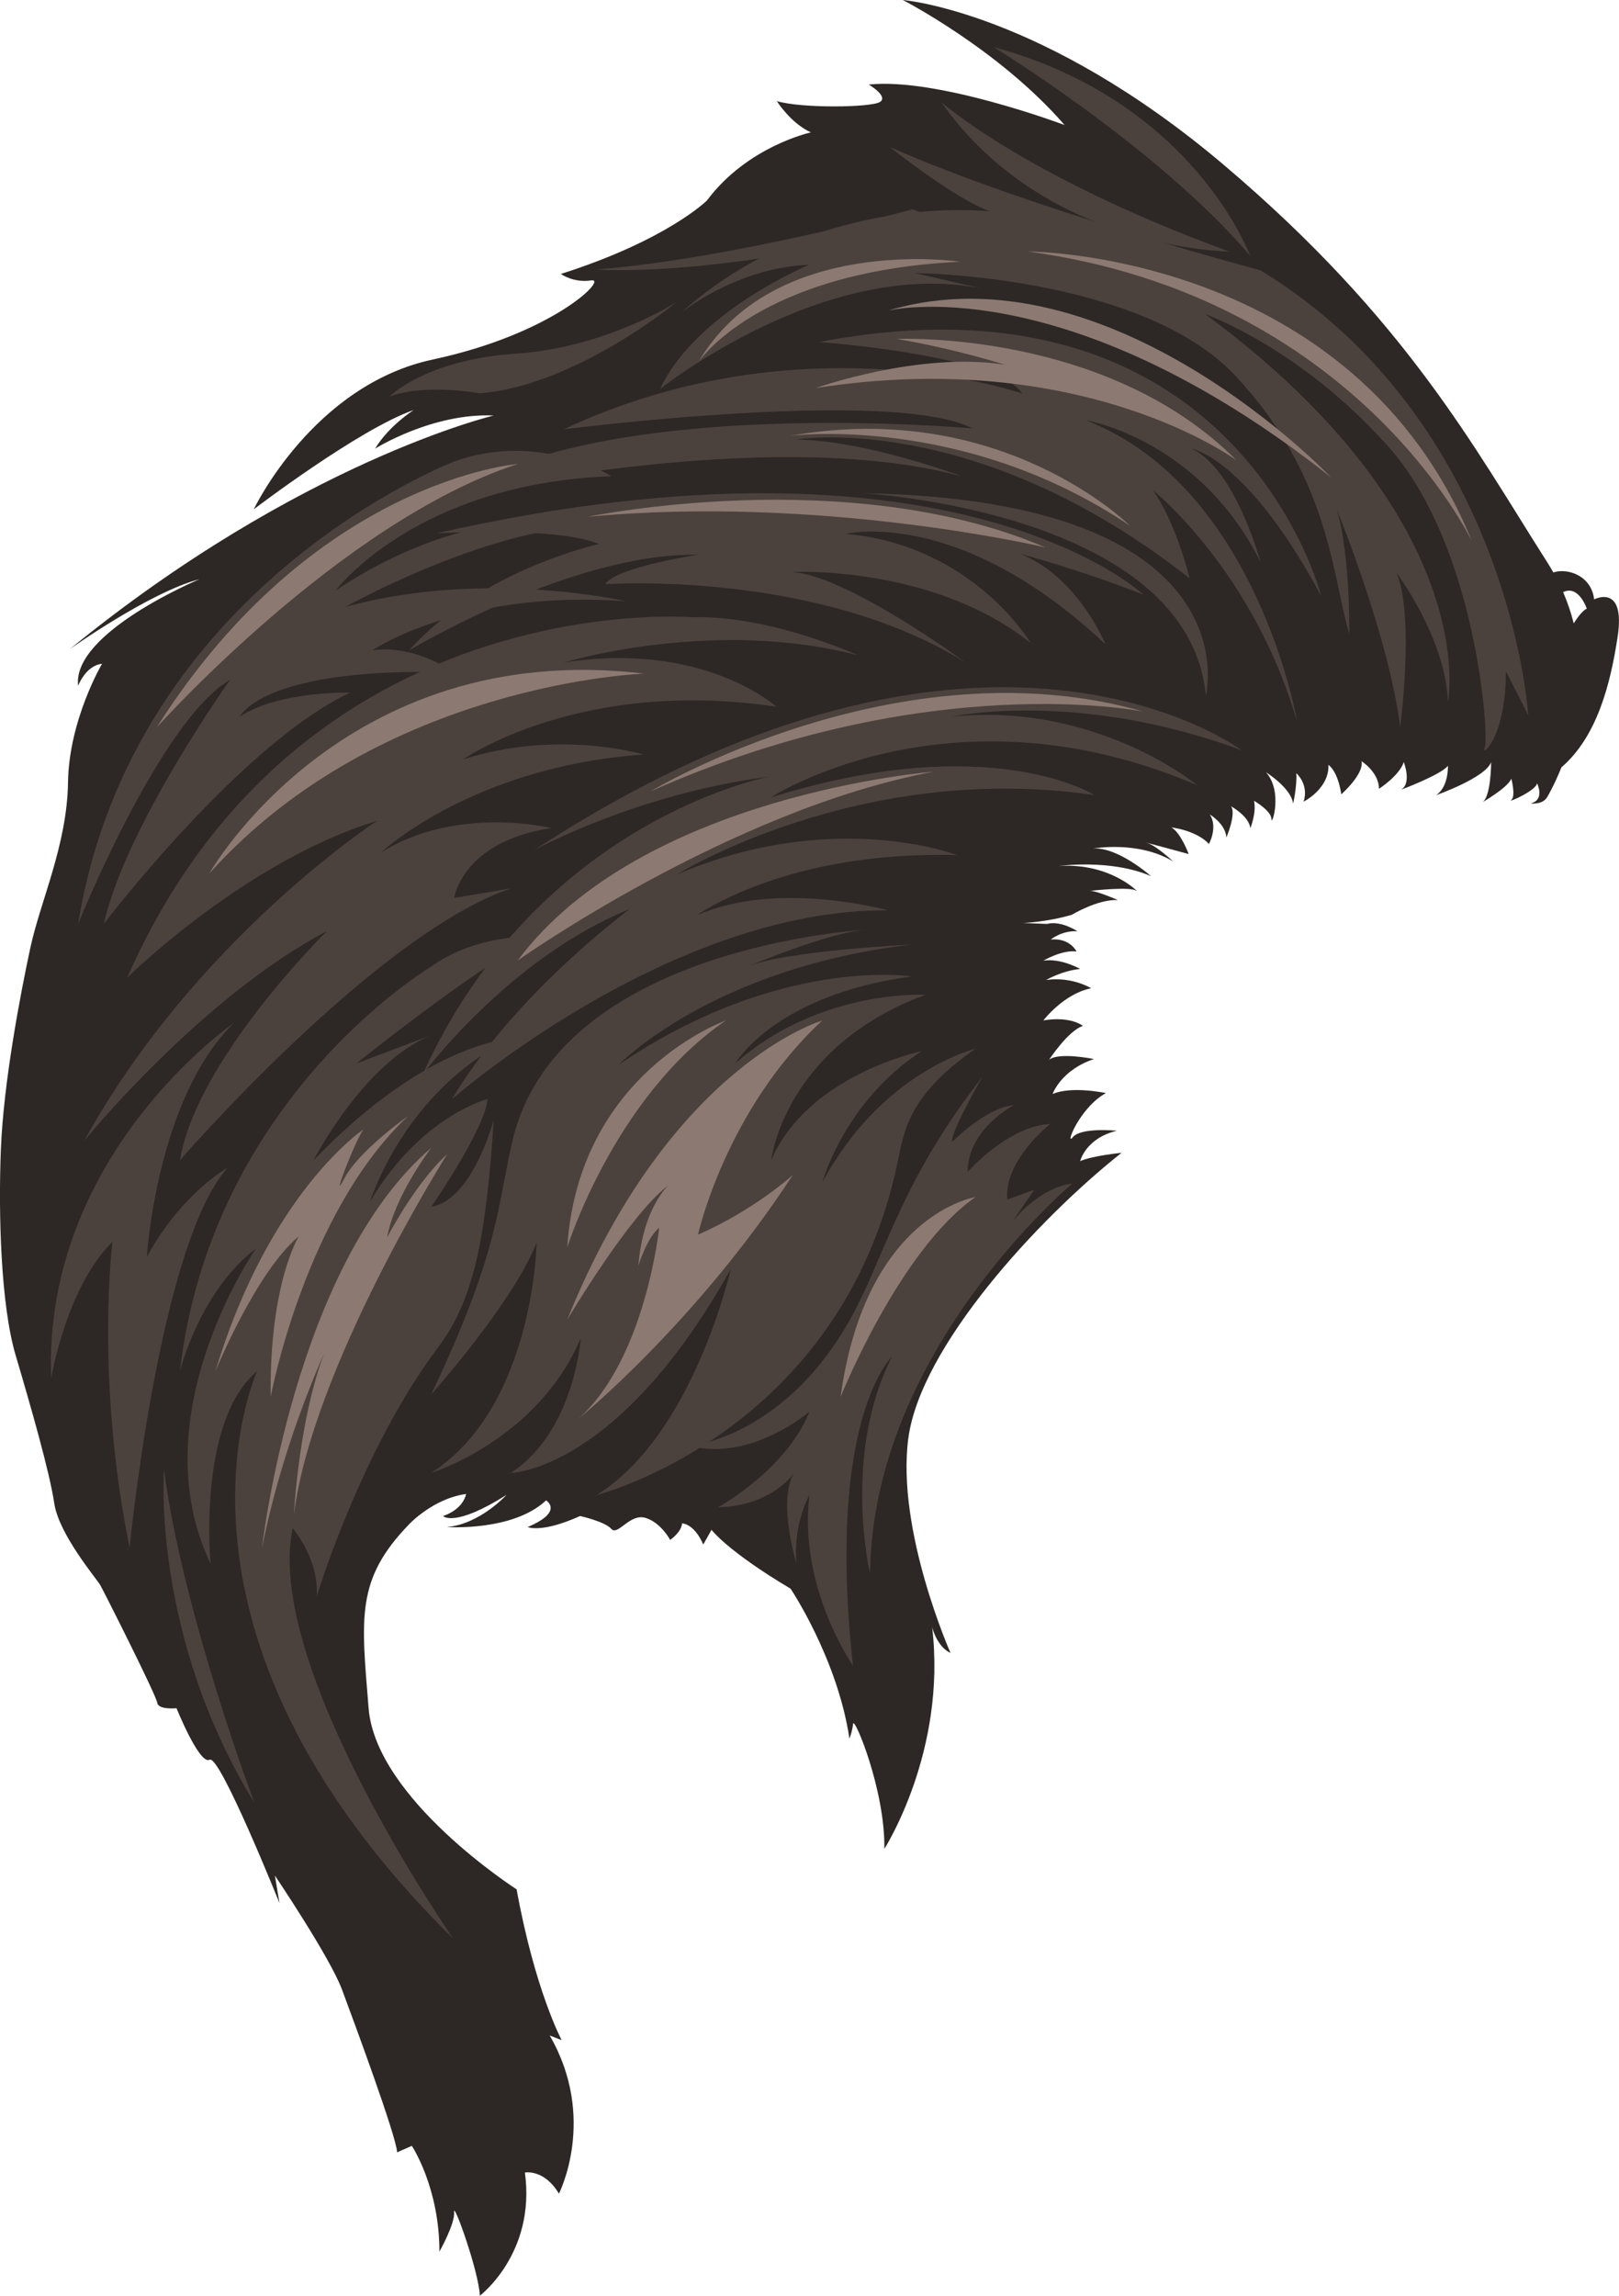 <?xml version="1.0" encoding="UTF-8"?><svg xmlns="http://www.w3.org/2000/svg" viewBox="0 0 495.85 703.05"><defs><style>.cls-1{fill:#2d2825;}.cls-2{fill:#8c7a72;}.cls-3{fill:#4c423d;}</style></defs><g id="line_art"><path class="cls-1" d="M488.23,183.58c-.75-7.18-8.01-9.75-12.49-8.28-.59-1.04-1.21-2.08-1.87-3.12-22.52-35.34-43.08-74.19-98.83-121.49C319.3,3.38,276.5,0,276.5,0c0,0,29.56,15.2,49.55,38.29,0,0-38.86-14.64-59.97-12.39,0,0,6.19,3.66,3.38,5.35-2.82,1.69-23.93,1.97-31.53-.28,0,0,4.22,6.76,10.42,9.57,0,0-19.43,4.22-31.82,20.84,0,0-12.11,12.11-44.77,22.52,0,0,3.94,2.82,9.29,1.97,5.35-.84-11.54,16.33-48.43,24.21-36.88,7.88-54.9,45.89-54.9,45.89,0,0,32.1-24.5,48.99-30.41,0,0-7.6,4.79-11.83,11.83,0,0,17.46-10.98,36.32-10.14,0,0-59.41,14.08-129.8,71.52,0,0,24.5-17.46,39.7-21.4,0,0-39.14,16.33-37.17,32.66,0,0,2.25-6.19,7.32-6.76,0,0-10.14,17.18-10.42,36.32s-8.45,36.32-11.54,50.68c-3.1,14.36-8.17,41.11-9.01,61.38-.84,20.27,0,48.15,4.5,63.35s10.42,35.76,11.83,45.33c1.41,9.57,12.95,23.09,14.08,25.06,1.13,1.97,17.18,33.79,17.46,36.04.28,2.25,5.91,1.69,5.91,1.69,0,0,7.04,17.46,10.14,15.77,3.1-1.69,21.4,43.92,21.4,43.92l-1.41-8.45s16.89,25.06,20.55,34.91c3.66,9.85,16.61,44.77,16.89,49.84l4.5-1.97s8.45,12.67,8.45,32.38c0,0,4.79-8.45,4.5-12.11s7.6,18.3,7.88,25.62c0,0,17.18-12.95,13.8-37.73,0,0,5.91-1.13,10.42,6.48,0,0,11.83-23.09-2.82-48.43l3.66,1.41s-8.17-15.2-13.8-46.18c0,0-43.08-27.59-45.33-55.47-2.25-27.87-3.94-39.42,12.39-56.31,0,0,7.32-7.88,17.46-9.29,0,0-.56,4.5-7.04,6.76,0,0,3.38,3.66,19.43-6.48,0,0-8.17,9.01-18.3,9.85,0,0,20.27,1.41,30.41-8.17,0,0,5.63,3.38-5.63,8.17,0,0,4.22,1.97,16.05-3.38,0,0,7.6,1.69,9.57,3.94,1.97,2.25,5.63-4.79,10.42-3.38,4.79,1.41,7.6,6.76,7.6,6.76,0,0,3.38-2.25,3.66-5.07,0,0,3.66,0,6.48,6.48l2.53-4.5s4.79,6.48,24.21,18.02c0,0,14.36,21.4,18.02,45.89,0,0,.84-1.97,1.13-4.5.28-2.53,9.85,20.27,9.57,38.29,0,0,19.15-29.85,14.64-67.86,0,0,1.41,5.91,5.63,7.88,0,0-16.61-37.45-12.95-65.6,3.66-28.16,39.7-67.29,65.32-87.57,0,0-8.73.84-12.67,2.53,0,0,1.69-7.04,11.26-9.29,0,0-10.98-1.13-13.51,1.97-2.53,3.1,1.97-9.01,10.14-13.51,0,0-10.42-2.25-16.33.28,0,0,2.53-7.32,12.67-10.7,0,0-10.98-2.25-13.8.28,0,0,5.91-9.01,10.42-10.42,0,0-3.66-3.1-12.11-1.69,0,0,6.19-8.17,14.64-9.85,0,0-5.91-3.66-13.8-2.53,0,0,4.79-2.82,10.42-3.38,0,0-5.91-3.38-11.26-2.53,0,0,5.63-3.38,10.14-2.82,0,0-1.97-4.22-7.88-3.66,0,0,3.38-2.82,8.17-2.53,0,0-5.07-3.38-9.29-2.25l-7.32-.28s7.32-.28,14.92-2.53c0,0,7.88-4.79,14.08-4.5,0,0-6.48-2.82-8.45-2.82,0,0,12.39-1.41,14.08,0,1.69,1.41-7.32-8.73-23.65-7.6,0,0,15.77-2.25,28.16,3.1,0,0-10.14-9.01-17.74-8.45,0,0,13.8-2.53,24.5,3.94,0,0-5.07-4.79-7.88-5.63s12.67,3.38,12.67,3.38c0,0-2.53-6.76-5.35-8.17,0,0,7.6.84,11.54,5.07,0,0,2.82-5.07.28-9.01,0,0,4.79,2.82,5.07,7.04,0,0,3.1-7.32,1.41-9.57,0,0,5.63,3.1,5.91,6.76,0,0,1.97-4.79,1.13-8.45,0,0,5.35,3.1,5.35,5.63s3.66-8.45-1.69-14.36c0,0,7.76,4.84,8.32,9.63,0,0,1.25-5.41.97-9.35,0,0,3.94,3.38,2.25,8.73,0,0,7.88-3.94,7.6-11.26,0,0,2.82,1.69,3.94,9.01,0,0,7.04-6.19,6.19-10.14,0,0,5.35,3.38,5.35,8.45,0,0,6.19-3.94,7.6-8.17,0,0,2.53,6.48-.84,8.45,0,0,12.11-4.5,14.36-7.32,0,0,.28,6.48-3.66,9.01,0,0,15.2-5.35,16.89-10.14,0,0,0,10.98-2.82,12.39,0,0,7.88-4.5,9.01-7.32,0,0,1.41,5.35,0,6.48-1.41,1.13,7.6-2.82,7.88-5.07,0,0,2.53,5.07-1.97,6.19,0,0,3.74.45,5.07-1.97,0,0,2.08-3.39,4.35-9.09,10.87-9.37,14.98-25.29,17.21-39.9,2.53-16.61-7.19-11.54-7.19-11.54ZM481.98,190.89c-.79-3.15-1.85-6.34-3.24-9.56,4.78-2.33,7.24,5.06,7.24,5.06-1.21.55-2.67,2.42-4,4.5Z"/></g><g id="mid_tone"><path class="cls-3" d="M409.4,155.98s16.05,39.14,19.43,66.73c0,0,4.5-34.07-1.13-47.3,0,0,14.92,19.71,15.77,39.42,0,0,10.98-55.56-74.33-118.63,0,0,29.1,10.23,56.13,40.64s30.87,88.97,29.47,92.07,6.43-2.44,6.48-23.37l6.84,13.51s-5.44-89.54-82.02-136.27c0,0-70.11-18.58-113.47-37.73,0,0,19.71,15.77,30.69,19.71,0,0-52.93-6.48-94.6,30.97,0,0,16.89-13.8,39.14-14.64,0,0-34.63,14.36-45.61,38.01,0,0,50.69-40.54,98.69-30.69l-20.7-4.79s69.32.61,98.26,31.53c28.72,30.69,29.56,61.1,34.79,78.96,0,0,.41-23.78-3.82-38.14Z"/><path class="cls-3" d="M404.61,182.45s-25.62-102.21-153.73-77.71c0,0,54.62,3.94,62.22,15.77,0,0-67.29-23.37-140.5,10.98,0,0,100.8-12.95,125.29-.28,0,0-113.75-10.42-158.8,20.55,0,0,96.01-21.96,155.42-5.91,0,0-29.28-10.98-50.68-11.26,0,0,54.62-9.29,120.51,42.52,0,0-3.94-16.61-11.26-27.03,0,0,30.69,24.5,44.2,70.95,0,0-12.22-72.01-64.76-92.35,0,0,34.63,5.63,53.5,43.36,0,0-7.6-28.48-21.12-34.66,0,0,16.89,2.56,39.7,45.07Z"/><path class="cls-3" d="M350.27,182.17s-57.72-54.9-216.52-18.86c0,0,36.6-2.22,49.74,3.3,0,0-36.04,7.77-58.19,32.55,0,0,49.93-30.03,88.6-29.28,0,0-25.15,3.75-28.53,9.01,0,0,64.95-4.5,110.37,24.03,0,0-36.04-26.65-53.31-27.78,0,0,43.17-2.25,73.21,21.77,0,0-17.64-30.03-56.69-33.41,0,0,34.54-8.63,79.59,33.79,0,0-8.26-20.65-26.28-27.78,0,0,21.21,5.82,38.01,12.67Z"/><path class="cls-3" d="M380.21,229.71s-78.84-59.46-216.61,30.64c0,0,31.16-17.27,72.08-22.52,0,0-70.95,13.14-106.24,91.23,0,0,26.28-35.66,63.44-50.68,0,0-35.29,25.9-54.43,58.19,0,0,66.35-58.19,133.41-57.81,0,0-33.55-9.39-58.33,1.5,0,0,27.16-19.85,79.59-18.4,0,0-37.92-14.64-85.97,6.01,0,0,55.94-34.91,128.02-24.4,0,0-31.91-20.27-99.11.75,0,0,55.19-36.04,130.64-3.75,0,0-30.78-25.53-75.08-21.02,0,0,38.29-8.35,88.6,10.28Z"/><path class="cls-3" d="M211.65,189.02s-119.76-9.76-172.69,110.37c0,0,36.04-35.66,76.58-48.05,0,0-55.56,36.04-89.72,97.98,0,0,35.66-43.92,74.33-64.2,0,0-39.79,39.04-45.05,70.2,0,0,60.07-69.27,101.36-83.25l-17.36,2.91s2.35-17.27,29.75-21.4c0,0-28.91-7.13-52.18,7.51,0,0,27.78-26.28,80.34-30.03,0,0-25.9-7.88-55.19,1.5,0,0,35.76-25.15,95.96-16.14,0,0-22.38-20.27-65.18-13.51,0,0,45.42-13.89,90.1-2.25,0,0-26.99-12.41-51.06-11.64Z"/><path class="cls-3" d="M139.1,141.34s-98.26,37.54-115.16,141.53c0,0,25.15-62.32,46.55-74.71,0,0-31.91,44.67-38.67,74.71,0,0,42.05-55.19,75.46-70.77,0,0-21.77-.56-33.79,7.32,0,0,6.95-15.39,65.6-13.51,0,0-11.92-8.63-25.06-6.76,0,0,27.41-18.77,77.71-15.02,0,0-43.44-9.99-85.97,1.74,0,0,42.05-23.65,75.46-24.9,0,0-34.16-9.65-78.46,19.89,0,0,24.4-32.78,84.47-35.03,0,0-21.96-13.89-48.15-4.5Z"/><path class="cls-3" d="M264.96,284.75s-93.57,5.05-107.87,64.07c-4.84,19.95-3.62,33.16-25.02,78.21,0,0,25.15-28.16,32.29-46.55,0,0-.75,50.31-32.29,70.58,0,0,32.66-10.14,45.8-41.3,0,0-1.85,28.53-21.4,41.3,0,0,32.8-.5,67.34-62.44,0,0-11.39,50.81-41.05,69.2,0,0,74.95-18.9,92.23-102.29,1.87-9.01,3.19-20.15,23.77-34.36,0,0-28.53,6.76-46.92,40.92,0,0,6.75-24.78,30.4-40.17,0,0-34.78,7.13-46.05,33.41,0,0,3.84-34.58,47.17-50.68,0,0-32.29-1.88-58.19,21.02,0,0,12.04-21,54.06-26.65,0,0-40.54-6.38-89.72,27.03,0,0,28.53-29.66,89.72-36.79,0,0-39.04,1.88-50.31,6.76,0,0,24.78-10.51,36.04-11.26Z"/><path class="cls-3" d="M261.2,510s-16.8-24.03-13.28-52.18c0,0-5.08,8.61-3.99,21.02,0,0-6.31-20.65-.15-28.53,0,0-6.6,10.89-23.87,11.26,0,0,20.75-11.26,28.02-29.28,0,0-17.88,15.39-36.65,10.51,0,0,31.07-2.71,51.43-43.17,8.94-17.77,14.76-39.98,38.16-69.83,0,0-10,17.27-9.25,19.9,0,0,10.26-10.51,18.89-11.26,0,0-14.14,7.26-14.14,20.4,0,0,12.49-14.08,25.28-14.64,0,0-14.26,11.14-13.14,23.15l8.26-3-6.76,9.76s8.26-10.51,18.4-11.64c0,0-61.19,51.06-61.94,119.38,0,0-8.63-36.42,6.76-66.45,0,0-20.27,18.77-12.01,94.6Z"/><path class="cls-3" d="M132.06,296.01s-67.2,39.79-76.96,123.89c0,0,6.01-24.4,23.28-37.54,0,0-35.66,51.06-13.89,96.48,0,0-4.13-43.55,14.27-58.94,0,0-36.42,78.84,60.07,173.82,0,0-58.19-83.72-49.18-125.76,0,0,8.26,9.76,7.32,21.02,0,0,13.52-44.98,37.35-76.58,10.76-14.27,14.57-33.43,16.89-69.45,0,0-6.38,24.4-19.15,26.65,0,0,16.45-23.74,17.27-33.04,0,0-20.65,5.26-36.04,31.53,0,0,10.5-34.19,43.17-49.93,0,0-25.2.58-60.44,37.17,0,0,15.39-30.03,36.04-38.29l-22.9,8.63s47.07-37.85,58.19-39.04c0,0-20.62-1.39-35.29,9.39Z"/><path class="cls-3" d="M69.74,357.58s-14.27,7.88-24.78,27.41c0,0,2.94-48.54,26.65-71.7,0,0-58.56,40.17-55.94,108.87,0,0,4.51-27.79,18.77-41.87,0,0-5.26,41.87,5.25,93.68,0,0,9.09-93.09,30.03-116.38Z"/><path class="cls-3" d="M50.22,450.06s-3.88,50.55,27.66,101.98c0,0-22.03-58.68-27.66-101.98Z"/><path class="cls-3" d="M304.38,14.45s50.31,30.78,78.46,63.82c0,0-17.27-47.3-78.46-63.82Z"/><path class="cls-3" d="M288.23,31.22s25.53,22.9,88.22,45.8c0,0-56.31-.38-88.22-45.8Z"/><path class="cls-3" d="M264.58,151.05s99.48,5.69,104.74,62c0,0,15.02-59.8-104.74-62Z"/><path class="cls-3" d="M182.74,82.53s23.28,2,68.7-6.51,27.91-11.89,27.91-11.89c0,0-54.56,15.02-96.61,18.4Z"/><path class="cls-3" d="M119.3,121.45s10.89-11.26,38.67-13.14,49.18-15.77,49.18-15.77c0,0-30.78,25.53-60.19,27.91,0,0-16.77-3.13-27.66,1Z"/></g><g id="light_tone"><path class="cls-2" d="M314.89,77.02s99.86.13,135.9,88.72c0,0-35.36-74.96-135.9-88.72Z"/><path class="cls-2" d="M274.84,103.8s64.07-2.85,103.86,37.17c0,0-46.93-34.91-128.77-22.15,0,0,31.53-11.26,57.81-7.13,0,0-14.43-4.69-32.91-7.88Z"/><path class="cls-2" d="M180.11,158.24s79.59-16.52,140.03,9.39c0,0-68.33-16.14-140.03-9.39Z"/><path class="cls-2" d="M199.26,242.33s75.99-45.84,151.01-24.4c0,0-65.79-13.51-151.01,24.4Z"/><path class="cls-2" d="M242.06,133.46s52.93-6.89,103.99,27.53c0,0-39.08-39.06-103.99-27.53Z"/><path class="cls-2" d="M213.88,110.95s18.04-27.8,80.18-30.8c0,0-57.3-8.6-80.18,30.8Z"/><path class="cls-2" d="M158.56,142.09s-62.54,4.88-110.59,80.71c0,0,56.37-63.07,110.59-80.71Z"/><path class="cls-2" d="M64.11,267.48s40.82-72.2,133.27-61.19c0,0-80.71,2.63-133.27,61.19Z"/><path class="cls-2" d="M111.23,345.94s-28.72,19.15-45.24,73.96c0,0,12.39-30.41,25.53-41.3,0,0-9.01,14.27-8.63,49.18,0,0,10.47-56.31,42.05-85.97,0,0-15.02,10.51-19.52,19.15s3.38-11.64,5.82-15.02Z"/><path class="cls-2" d="M80.25,473.96s9.76-86.44,51.81-122.43c0,0-11.26,14.69-13.51,27.45,0,0,8.46-16.43,18.4-25.53,0,0-41.3,65.32-46.93,110.37,0,0,1.88-39.42,14.27-60.07,0,0-16.14,30.78-24.03,70.2Z"/><path class="cls-2" d="M285.98,236.31s-89.53,6.94-127.42,57.82c0,0,65.1-46.19,127.42-57.82Z"/><path class="cls-2" d="M222.27,312.53s-45.01,15.83-48.54,69.45c0,0,14.48-46.18,48.54-69.45Z"/><path class="cls-2" d="M251.82,312.53s-46.55,13.51-78.09,91.6c0,0,19.27-32.54,31.04-41.17,0,0-7.76,6.63-9.26,24.65,0,0,2.63-8.63,6.38-11.64,0,0-4.13,40.17-24.78,58.56,0,0,36.04-29.28,65.7-74.71,0,0-11.76,10.76-29.03,18.27,0,0,8.49-38.17,38.04-65.57Z"/><path class="cls-2" d="M298.75,366.59s-33.66,5.13-41.3,61.19c0,0,18.03-45.05,41.3-61.19Z"/><path class="cls-2" d="M271.86,95.15s53.92-13.63,135.76,51c0,0-67.95-71.39-135.76-51Z"/></g></svg>